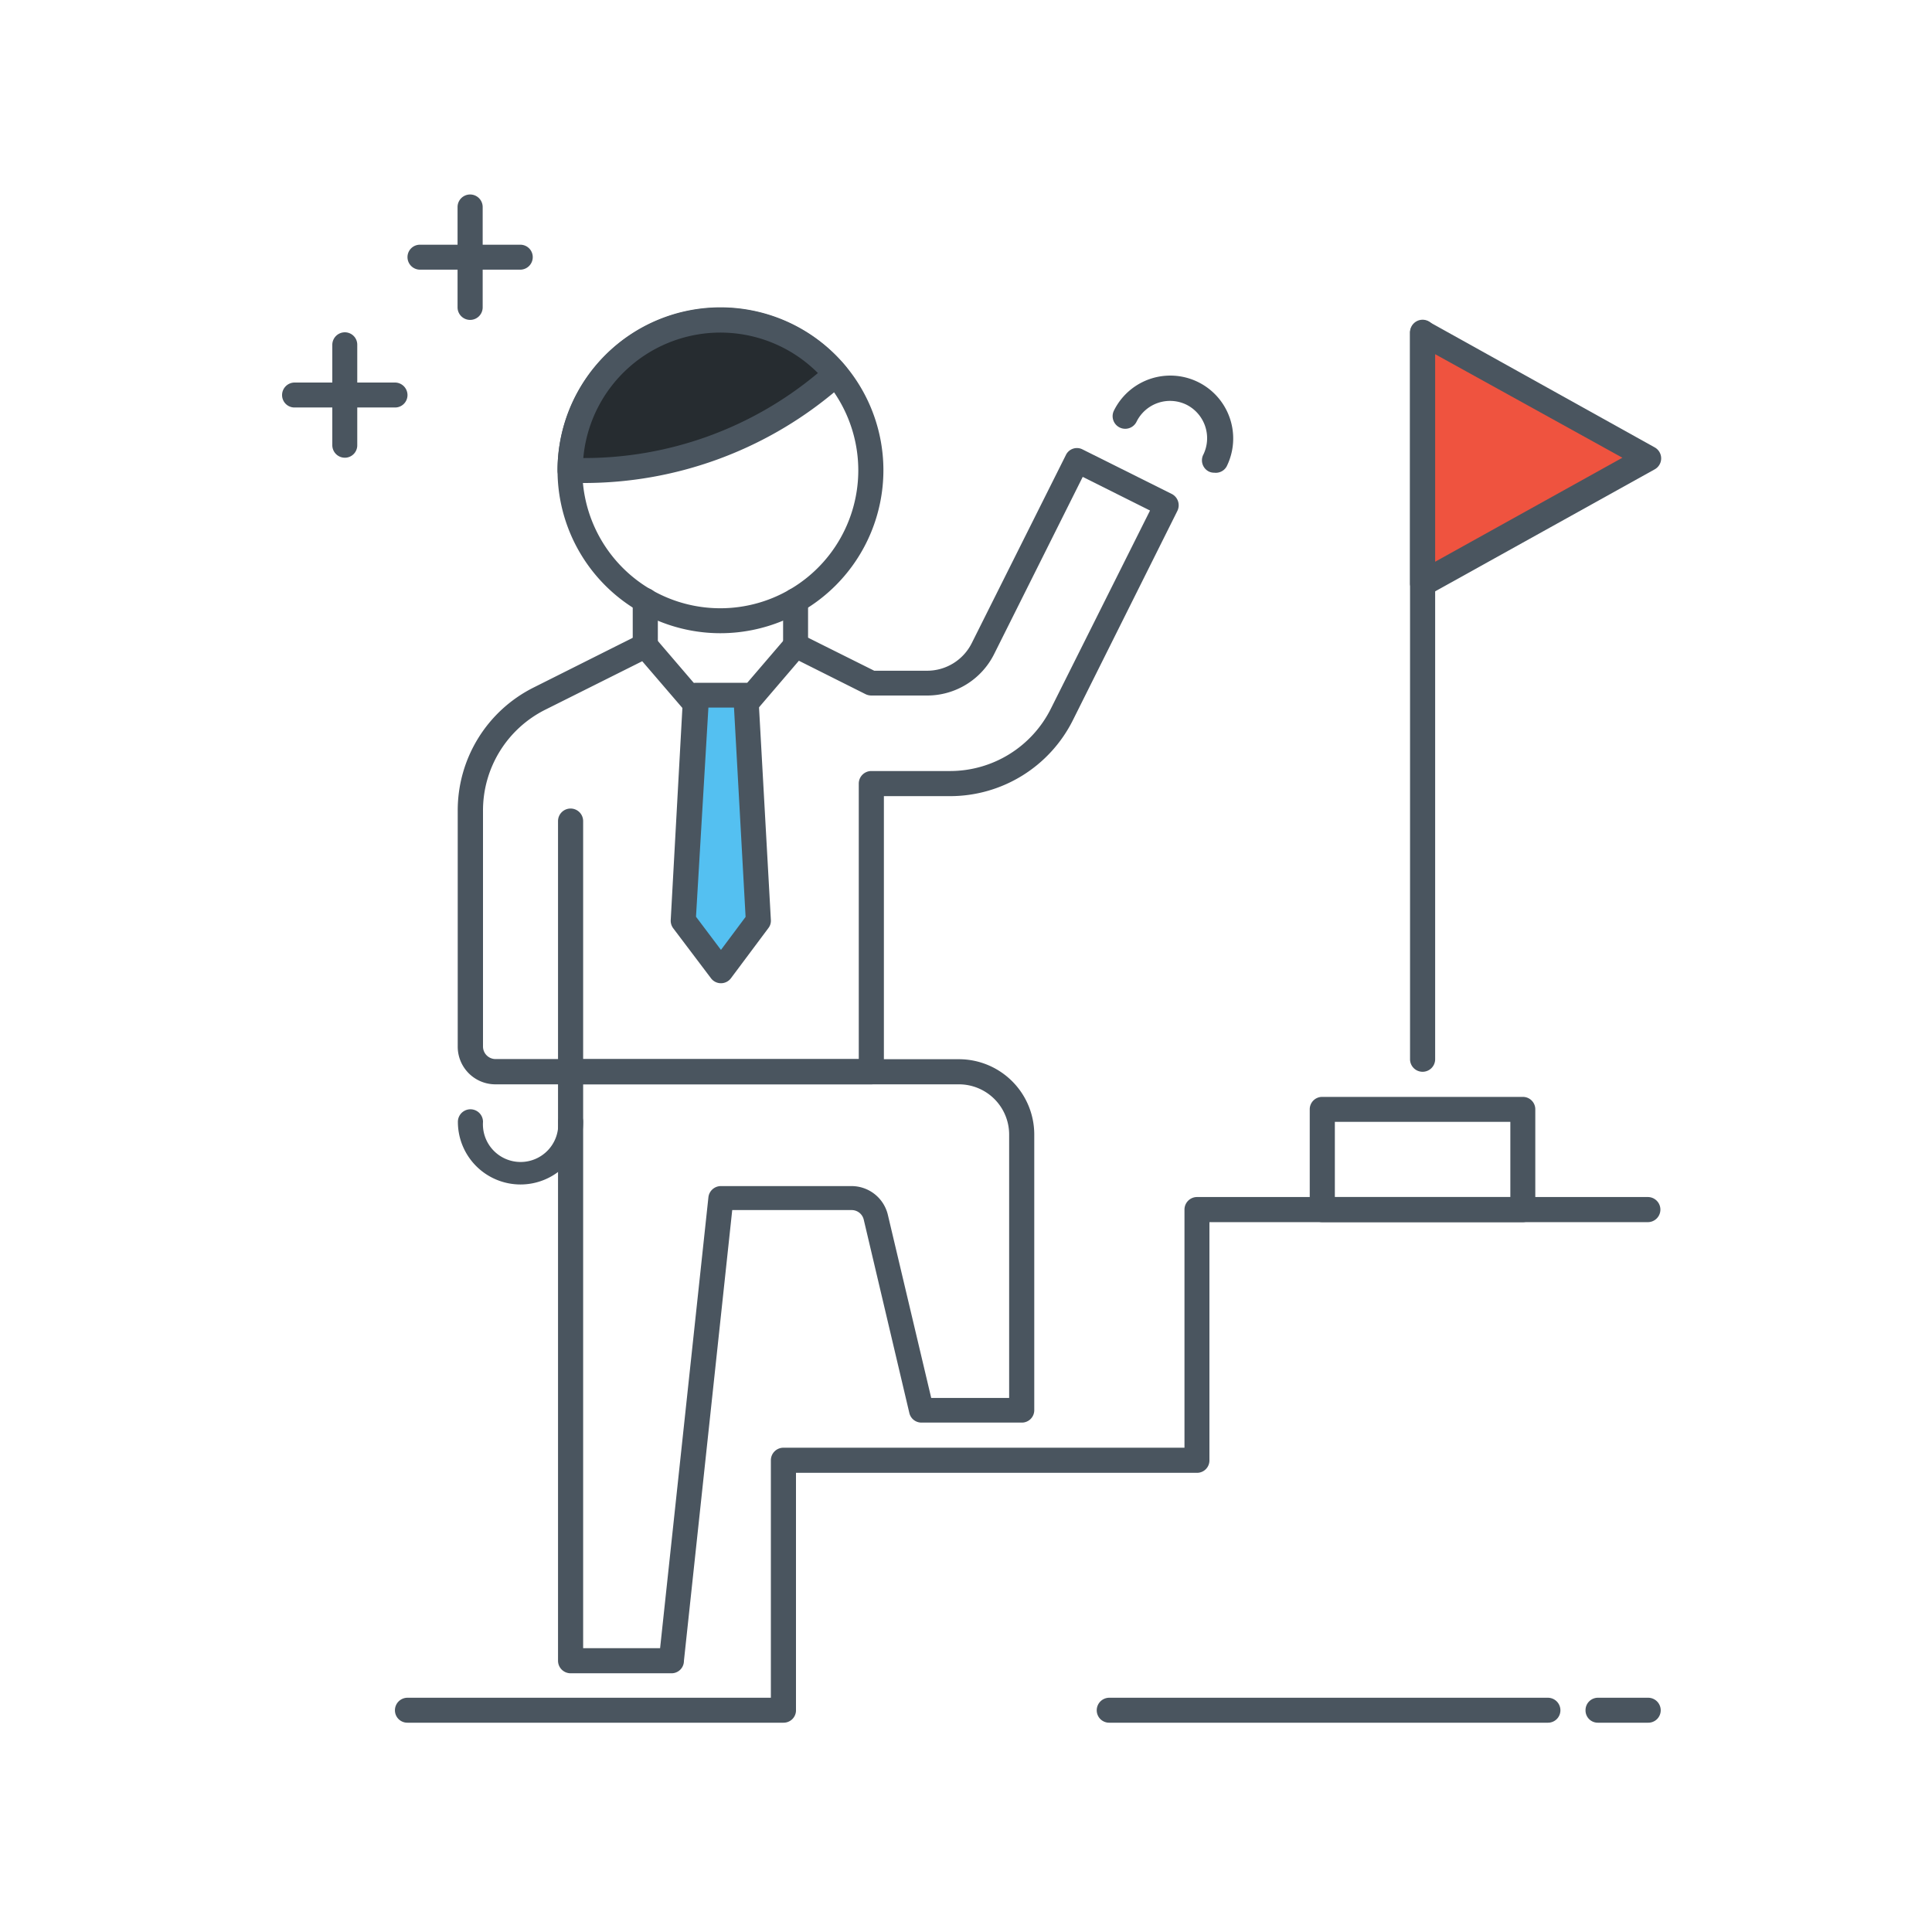 <svg id="Layer_1" data-name="Layer 1" xmlns="http://www.w3.org/2000/svg" viewBox="0 0 120 120"><title>icon_etf_maker</title><path d="M88.36,66.57a.78.78,0,0,1-.78-.78V20.64a.78.78,0,0,1,1.56,0V65.79A.78.78,0,0,1,88.36,66.57Z" style="fill:#4a555f"/><polygon points="88.36 36.21 88.36 20.64 102.37 28.43 88.36 36.21" style="fill:#ef533f"/><path d="M88.36,37a.8.8,0,0,1-.4-.11.76.76,0,0,1-.38-.67V20.64A.78.78,0,0,1,88,20a.8.8,0,0,1,.78,0l14,7.79a.78.78,0,0,1,0,1.36l-14,7.78A.75.75,0,0,1,88.36,37Zm.78-15V34.89l11.63-6.46Z" style="fill:#4a555f"/><path d="M96.14,107H68.9a.77.77,0,0,1-.78-.77.78.78,0,0,1,.78-.78H96.14a.78.78,0,0,1,.78.78A.77.77,0,0,1,96.14,107Z" style="fill:#4a555f"/><path d="M102.37,107H99.25a.76.76,0,0,1-.77-.77.77.77,0,0,1,.77-.78h3.12a.78.78,0,0,1,.78.78A.77.77,0,0,1,102.37,107Z" style="fill:#4a555f"/><path d="M48.66,107H25.31a.77.77,0,0,1-.78-.77.78.78,0,0,1,.78-.78H47.88V90.7a.78.78,0,0,1,.78-.78H73.57V75.13a.78.78,0,0,1,.78-.78h28a.78.78,0,0,1,0,1.56H75.12V90.7a.77.77,0,0,1-.77.78H49.44v14.79A.77.77,0,0,1,48.66,107Z" style="fill:#4a555f"/><path d="M44.75,39.33A10.12,10.12,0,1,1,54.87,29.21,10.13,10.13,0,0,1,44.75,39.33Zm0-18.69a8.57,8.57,0,1,0,8.56,8.57A8.58,8.58,0,0,0,44.75,20.64Z" style="fill:#4a555f"/><path d="M51.23,23.81l.69-.58a9.34,9.34,0,0,0-16.51,6h.88A23.37,23.37,0,0,0,51.23,23.81Z" style="fill:#262c30"/><path d="M36.29,30h-.88a.77.77,0,0,1-.78-.77,10.12,10.12,0,0,1,17.89-6.48.74.74,0,0,1,.18.57.82.82,0,0,1-.28.53l-.69.58h0A24.24,24.24,0,0,1,36.29,30Zm-.06-1.55h.06a22.6,22.6,0,0,0,14.44-5.22l.07-.06a8.55,8.55,0,0,0-14.57,5.28Zm15-4.62h0Z" style="fill:#4a555f"/><path d="M41.67,103.93H35.44a.78.78,0,0,1-.78-.78V66.57a.78.78,0,0,1,.78-.78H59.57a4.68,4.68,0,0,1,4.67,4.67V87.59a.77.77,0,0,1-.78.77H57.24a.77.77,0,0,1-.76-.6l-2.83-12a.77.77,0,0,0-.76-.6H45.48l-3,28A.77.77,0,0,1,41.67,103.93Zm-5.45-1.56H41l3-28a.78.78,0,0,1,.77-.7h8.11a2.32,2.32,0,0,1,2.27,1.8l2.69,11.36h4.84V70.46a3.12,3.12,0,0,0-3.12-3.11H36.22Z" style="fill:#4a555f"/><path d="M40.08,40.88a.78.78,0,0,1-.78-.78V37.3a.78.78,0,0,1,.78-.78h0a.78.78,0,0,1,.78.78v2.8a.78.78,0,0,1-.78.78Z" style="fill:#4a555f"/><path d="M49.42,40.87a.78.78,0,0,1-.78-.77V37.31a.77.77,0,0,1,.77-.78h0a.79.79,0,0,1,.78.78v2.78a.77.77,0,0,1-.77.78Z" style="fill:#4a555f"/><path d="M75.42,29.36a.74.74,0,0,1-.35-.08.78.78,0,0,1-.35-1,2.33,2.33,0,0,0-1-3.13,2.32,2.32,0,0,0-3.13,1.05.78.78,0,0,1-1.4-.7,3.89,3.89,0,1,1,7,3.47A.77.77,0,0,1,75.42,29.36Z" style="fill:#4a555f"/><path d="M54.12,67.35H30.77A2.34,2.34,0,0,1,28.43,65V50.36a8.53,8.53,0,0,1,4.72-7.66l6.58-3.3a.78.78,0,0,1,.94.19l4.08,4.76,4.08-4.76a.78.78,0,0,1,.94-.19l4.53,2.26h3.27a3.1,3.1,0,0,0,2.79-1.72l5.85-11.69a.76.76,0,0,1,1-.35l5.57,2.78a.79.79,0,0,1,.35,1.05l-6.49,13A8.53,8.53,0,0,1,59,49.45H54.9V66.57A.78.78,0,0,1,54.12,67.35ZM39.89,41.07l-6,3A7,7,0,0,0,30,50.36V65a.78.78,0,0,0,.78.78H53.34V48.67a.78.78,0,0,1,.78-.78H59A7,7,0,0,0,65.28,44l6.15-12.29-4.18-2.09-5.5,11a4.65,4.65,0,0,1-4.18,2.58H54.12a.85.85,0,0,1-.35-.08l-4.15-2.08-4.28,5a.79.79,0,0,1-1.18,0Z" style="fill:#4a555f"/><polygon points="47.1 57.18 44.78 60.29 42.43 57.18 43.21 43.17 46.32 43.17 47.1 57.18" style="fill:#54c0f1"/><path d="M44.78,61.07a.77.77,0,0,1-.62-.31l-2.35-3.11a.79.79,0,0,1-.15-.51l.77-14a.79.79,0,0,1,.78-.73h3.11a.77.77,0,0,1,.78.73l.78,14a.74.74,0,0,1-.15.5L45.4,60.76a.77.77,0,0,1-.62.31Zm-1.55-4.13L44.78,59l1.53-2.05-.72-13H44Z" style="fill:#4a555f"/><path d="M35.44,67.35a.78.78,0,0,1-.78-.78V51a.78.78,0,0,1,1.56,0V66.57A.78.78,0,0,1,35.44,67.35Z" style="fill:#4a555f"/><path d="M32.33,73.57a3.89,3.89,0,0,1-3.89-3.89.78.78,0,1,1,1.56,0,2.34,2.34,0,1,0,4.67,0,.78.78,0,0,1,.78-.78.77.77,0,0,1,.77.78A3.89,3.89,0,0,1,32.33,73.57Z" style="fill:#4a555f"/><path d="M32.31,16.75H26.09a.78.78,0,0,1-.78-.78.77.77,0,0,1,.78-.77h6.22a.77.77,0,0,1,.78.77A.78.78,0,0,1,32.31,16.75Z" style="fill:#4a555f"/><path d="M29.2,19.87a.78.78,0,0,1-.78-.78V12.86a.78.78,0,0,1,1.56,0v6.23A.78.78,0,0,1,29.2,19.87Z" style="fill:#4a555f"/><path d="M24.53,25.31H18.3a.77.77,0,0,1-.78-.77.78.78,0,0,1,.78-.78h6.23a.78.78,0,0,1,.78.78A.77.77,0,0,1,24.53,25.31Z" style="fill:#4a555f"/><path d="M21.42,28.43a.78.78,0,0,1-.78-.78V21.42a.78.78,0,0,1,.78-.78.77.77,0,0,1,.77.78v6.23A.77.77,0,0,1,21.42,28.43Z" style="fill:#4a555f"/><path d="M94.58,75.91H82.13a.78.78,0,0,1-.78-.78V68.9a.77.77,0,0,1,.78-.77H94.58a.77.77,0,0,1,.78.77v6.23A.78.78,0,0,1,94.58,75.91ZM82.91,74.35h10.9V69.68H82.91Z" style="fill:#4a555f"/></svg>